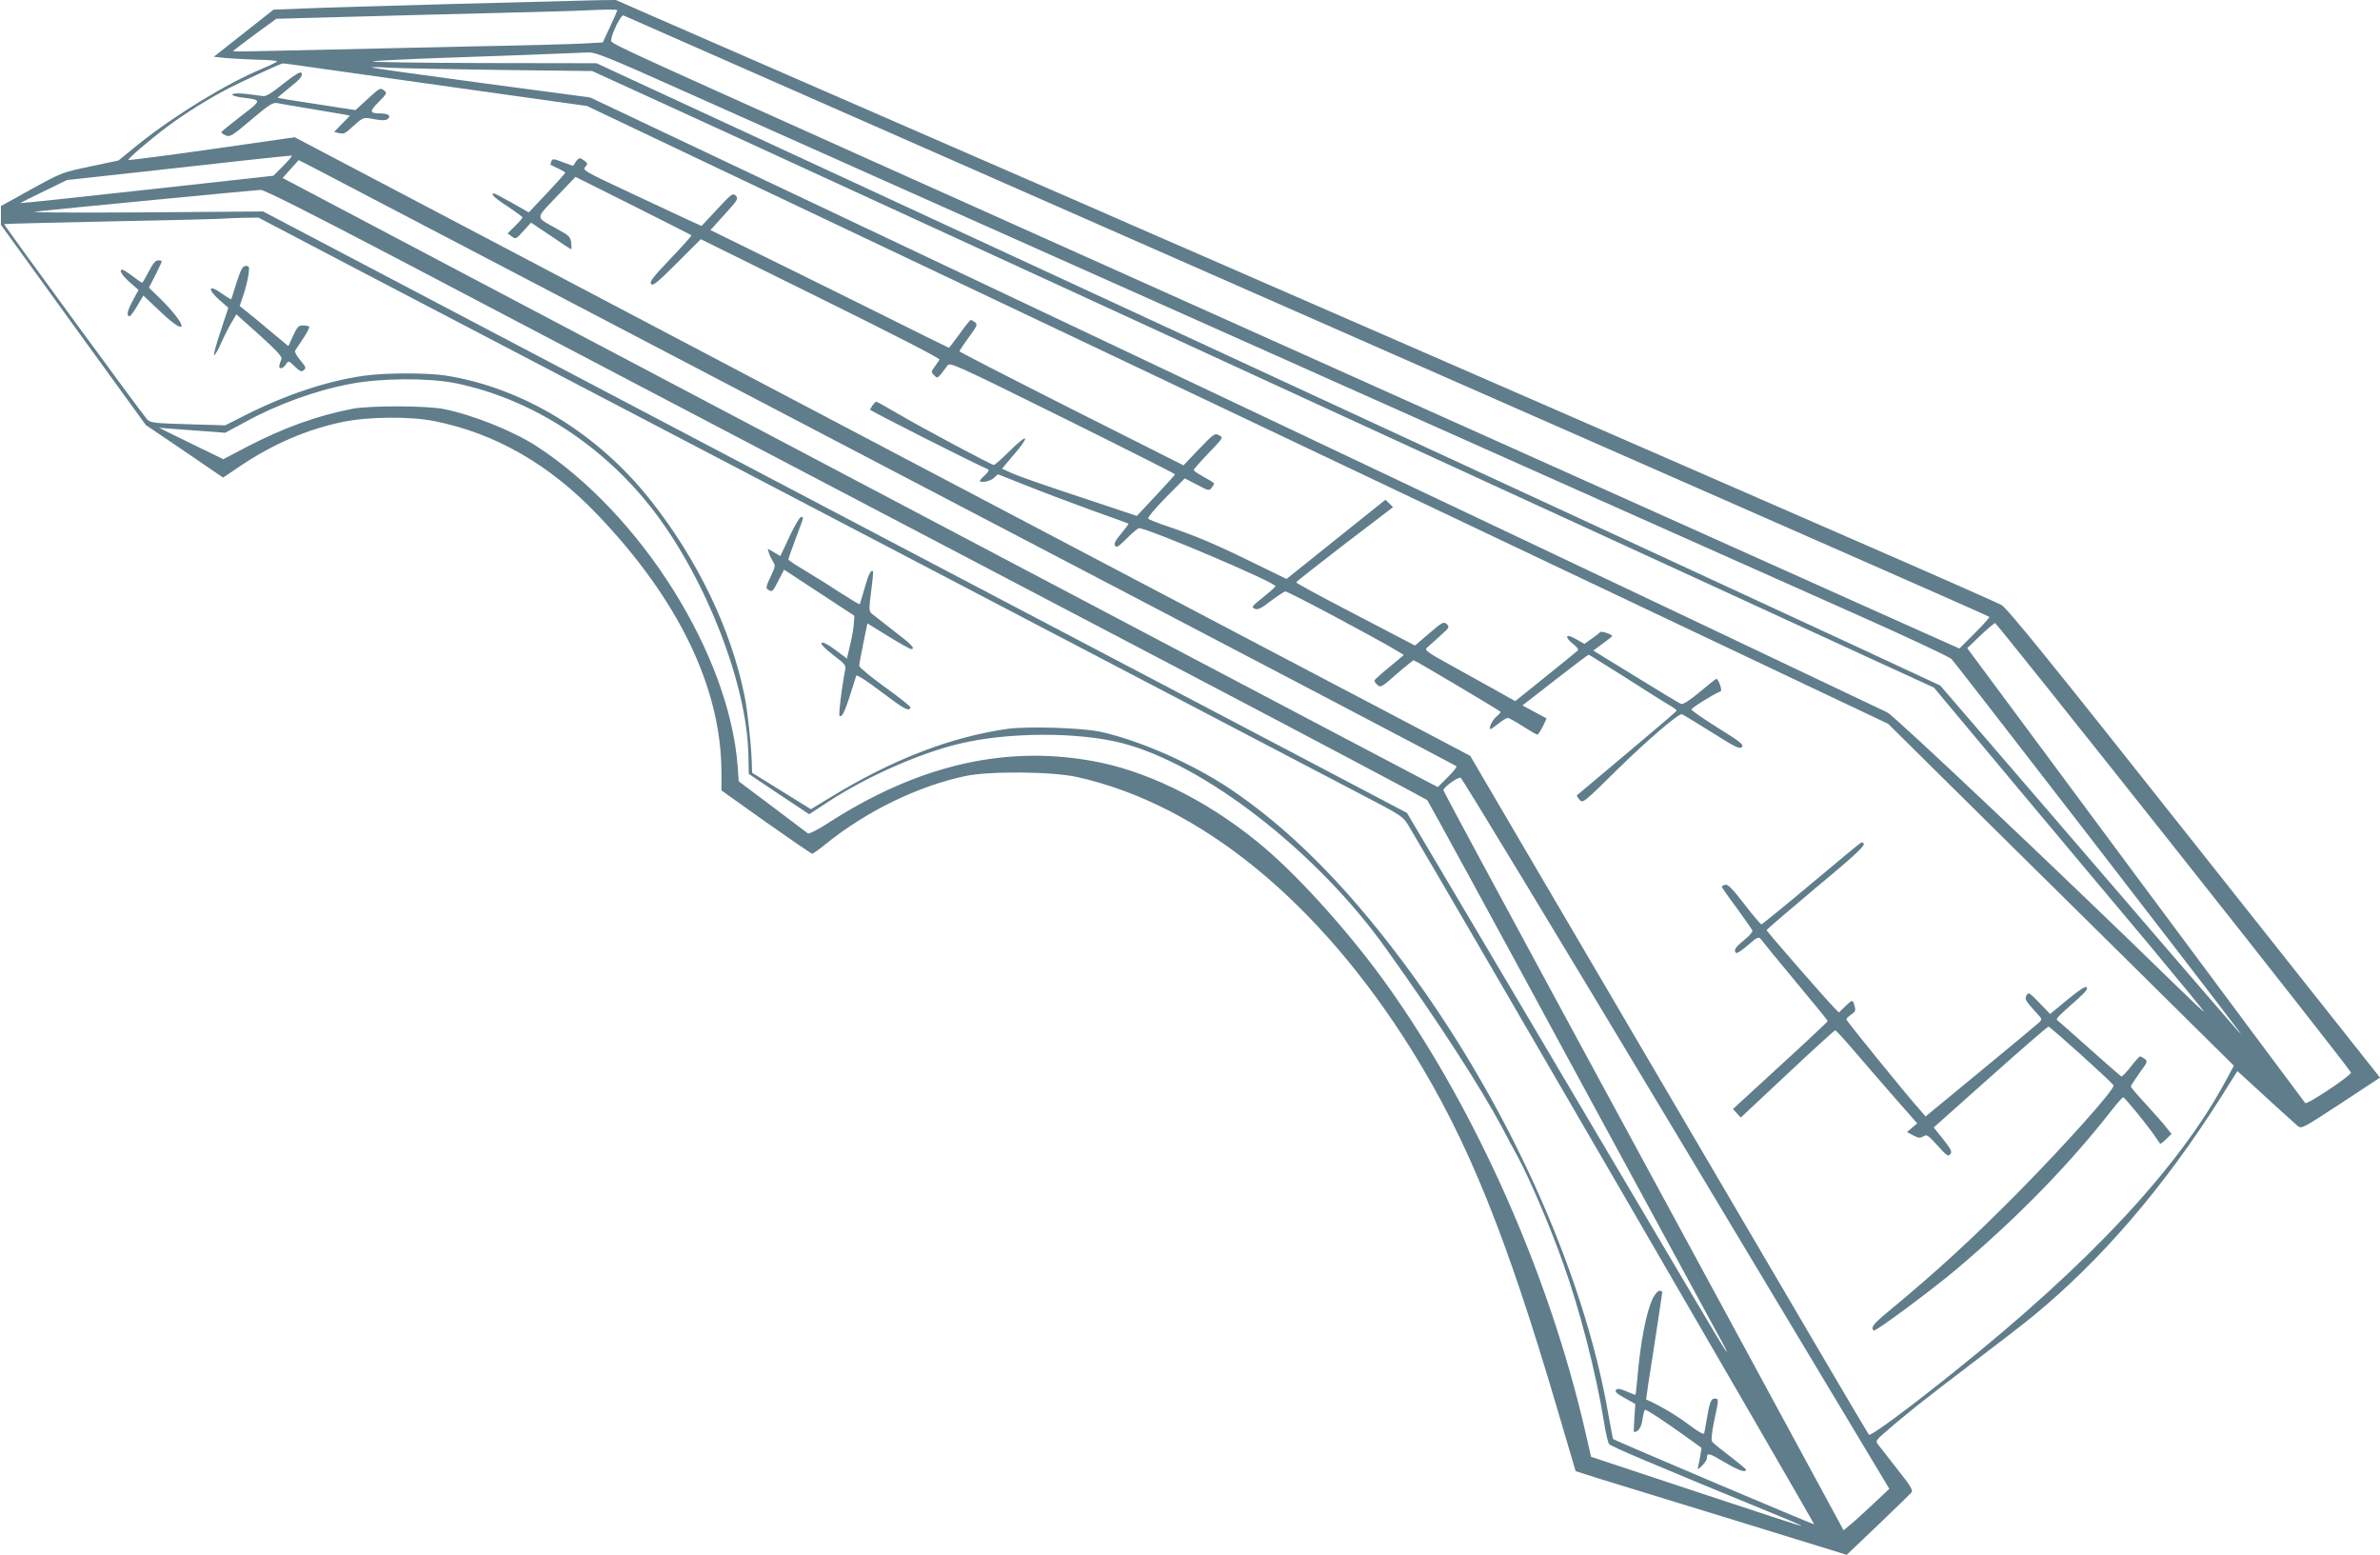 <?xml version="1.0" standalone="no"?>
<!DOCTYPE svg PUBLIC "-//W3C//DTD SVG 20010904//EN"
 "http://www.w3.org/TR/2001/REC-SVG-20010904/DTD/svg10.dtd">
<svg version="1.0" xmlns="http://www.w3.org/2000/svg"
 width="1280pt" height="836pt" viewBox="0 0 1280 836"
 preserveAspectRatio="xMidYMid meet">
<g transform="translate(0,836) scale(0.1,-0.1)"
fill="#607d8b" stroke="none">
<path d="M2450 8339 c-371 -10 -743 -21 -827 -25 l-152 -6 -161 -127 -160
-126 63 -7 c34 -3 110 -7 170 -9 59 -1 107 -5 107 -9 0 -3 -36 -21 -79 -39
-191 -79 -471 -250 -667 -407 l-107 -87 -152 -32 c-151 -32 -154 -33 -316
-122 l-164 -91 0 -50 0 -51 389 -538 390 -538 208 -141 208 -142 96 65 c176
117 354 194 546 234 136 29 362 31 493 5 328 -65 621 -233 881 -506 435 -456
663 -930 664 -1382 l0 -98 239 -170 c132 -93 244 -170 249 -170 5 0 38 23 73
52 220 177 493 310 749 365 130 28 469 25 603 -5 662 -147 1302 -670 1802
-1472 298 -480 504 -987 781 -1928 l98 -332 125 -40 c70 -21 398 -122 730
-224 l603 -186 168 160 c92 88 173 167 180 175 10 12 -4 35 -81 132 -51 65
-97 124 -103 132 -8 10 -2 22 29 48 112 99 223 187 455 363 140 106 301 230
357 276 366 301 702 693 1004 1169 l92 146 31 -28 c98 -91 274 -251 292 -266
22 -18 25 -16 233 120 l211 139 -998 1259 c-778 983 -1007 1265 -1038 1282
-21 12 -397 178 -834 368 -437 191 -896 391 -1020 445 -124 54 -754 328 -1400
610 -646 281 -1224 533 -1285 560 -60 27 -639 279 -1285 560 -646 282 -1277
557 -1402 611 l-226 99 -94 -1 c-51 -1 -397 -10 -768 -20z m870 -34 c0 -2 -17
-43 -39 -89 l-39 -84 -103 -6 c-57 -3 -338 -11 -624 -16 -286 -6 -686 -15
-890 -20 -203 -5 -371 -8 -372 -6 -2 1 50 41 115 89 l118 86 369 10 c204 6
566 15 805 21 239 6 458 12 485 14 102 5 175 6 175 1z m1260 -568 c1377 -606
4563 -2008 5495 -2417 341 -150 622 -274 624 -277 3 -2 -32 -41 -78 -87 l-83
-83 -206 92 c-114 51 -470 210 -792 355 -612 275 -1942 871 -2430 1090 -320
143 -1552 696 -2415 1083 -1461 656 -1410 632 -1408 653 4 37 53 136 66 131 7
-3 559 -246 1227 -540z m-938 149 c238 -106 789 -352 1223 -546 435 -194 999
-446 1255 -560 256 -114 818 -365 1250 -558 432 -193 1084 -484 1450 -647 366
-163 888 -396 1160 -517 272 -121 505 -230 516 -242 18 -17 1359 -1753 1527
-1976 64 -85 97 -123 -805 925 l-783 909 -445 207 c-245 113 -740 342 -1100
509 -360 166 -900 416 -1200 555 -1337 619 -1802 834 -2495 1155 -407 189
-1020 472 -1363 631 l-624 289 -616 1 c-339 1 -603 5 -587 9 17 4 201 13 410
20 209 7 454 16 545 20 91 4 184 7 207 8 34 2 116 -31 475 -192z m-1907 104
c116 -16 483 -68 816 -115 l606 -85 934 -444 c514 -244 1422 -675 2019 -958
597 -284 1580 -751 2185 -1038 605 -287 1271 -603 1480 -702 l380 -180 290
-287 c160 -158 578 -572 930 -919 l639 -632 -39 -73 c-252 -471 -735 -989
-1465 -1573 -265 -212 -450 -348 -459 -338 -5 5 -383 648 -841 1429 -458 781
-939 1600 -1068 1820 l-235 401 -296 156 c-163 85 -1124 591 -2136 1123 -1012
533 -2301 1211 -2865 1508 l-1025 539 -447 -64 c-247 -35 -448 -61 -448 -58 0
9 114 107 203 174 101 76 235 160 348 217 81 41 269 127 279 128 3 1 100 -12
215 -29z m950 -6 l500 -6 280 -128 c154 -70 703 -322 1220 -560 517 -238 1104
-508 1305 -600 201 -92 757 -348 1235 -568 479 -220 1259 -579 1735 -797 476
-219 995 -457 1153 -530 l288 -132 421 -504 c232 -277 560 -669 730 -871 169
-203 305 -368 301 -368 -3 0 -71 64 -152 143 -588 574 -1509 1445 -1550 1466
-25 13 -1606 763 -3512 1666 l-3465 1641 -585 78 c-321 43 -586 80 -589 83 -3
3 38 3 90 -1 52 -3 320 -8 595 -12z m-1163 -517 l-52 -52 -680 -75 c-374 -41
-680 -74 -680 -72 0 2 56 30 125 63 l125 61 357 39 c197 22 468 52 603 67 135
15 247 26 250 25 2 -2 -19 -27 -48 -56z m484 -176 c220 -115 1619 -846 3109
-1626 1491 -779 2713 -1420 2717 -1424 5 -4 -16 -31 -46 -60 l-53 -53 -54 28
c-30 15 -990 521 -2134 1124 -1144 603 -2518 1328 -3053 1610 l-972 513 42 47
c24 27 44 48 44 49 1 1 181 -93 400 -208z m116 -314 c658 -345 1331 -699 4273
-2241 698 -366 1274 -672 1281 -678 6 -7 346 -629 754 -1383 409 -753 764
-1408 790 -1455 62 -112 74 -137 63 -125 -6 6 -111 181 -234 390 -124 209
-508 858 -853 1442 l-629 1062 -646 340 c-939 493 -2789 1465 -4241 2229
l-1265 665 -650 -5 c-406 -2 -620 -1 -570 5 121 13 1176 115 1207 116 18 1
266 -124 720 -362z m-200 -66 c293 -153 1023 -535 1623 -848 600 -314 1639
-857 2310 -1208 671 -351 1326 -693 1455 -761 233 -121 235 -123 267 -176 138
-230 2183 -3751 2180 -3754 -3 -3 -1077 452 -1082 459 -1 1 -12 61 -25 132
-133 774 -554 1700 -1110 2440 -311 415 -614 716 -930 927 -202 134 -481 257
-690 303 -100 22 -392 31 -502 16 -306 -44 -616 -163 -955 -370 l-102 -62
-158 98 -158 98 -2 60 c-4 103 -23 277 -39 355 -73 359 -254 734 -508 1054
-286 360 -689 603 -1101 667 -100 15 -323 15 -435 -1 -197 -27 -422 -102 -636
-210 l-113 -57 -200 6 c-183 5 -202 8 -220 26 -25 27 -772 1047 -769 1050 2 2
266 8 588 15 322 6 592 13 600 15 8 1 52 3 97 4 l83 1 532 -279z m526 -611
c410 -83 802 -336 1074 -695 280 -370 495 -927 503 -1303 l2 -103 162 -109
163 -108 107 70 c206 134 487 258 700 309 261 63 638 64 873 4 443 -113 1049
-583 1419 -1101 281 -392 510 -746 629 -969 29 -55 66 -125 83 -155 66 -123
173 -373 243 -570 89 -247 178 -592 220 -853 9 -59 22 -114 28 -121 11 -14
212 -99 964 -408 40 -17 72 -31 70 -33 -2 -1 -257 82 -567 185 l-564 187 -33
144 c-194 837 -583 1714 -1056 2381 -190 268 -461 573 -663 746 -272 233 -596
401 -887 462 -491 101 -974 -7 -1473 -331 -50 -32 -94 -54 -100 -50 -5 4 -91
69 -191 144 l-181 136 -6 84 c-47 602 -521 1355 -1083 1719 -127 82 -343 168
-499 199 -92 18 -396 19 -490 1 -193 -38 -370 -102 -572 -207 l-122 -64 -173
84 -173 85 75 -6 c41 -3 121 -9 178 -13 l103 -8 106 57 c172 95 381 171 568
206 161 31 418 33 563 4z m9242 -2491 c524 -661 953 -1208 954 -1216 1 -16
-236 -174 -246 -164 -4 4 -415 556 -913 1226 l-905 1220 71 68 c39 37 75 67
79 67 4 0 437 -541 960 -1201z m-2677 -1541 l1148 -1913 -88 -83 c-48 -45
-104 -96 -123 -111 l-35 -29 -432 797 c-237 438 -720 1329 -1074 1981 -353
652 -644 1192 -646 1200 -3 14 68 67 92 69 6 1 527 -860 1158 -1911z"/>
<path d="M1524 7910 c-73 -58 -94 -70 -116 -66 -15 3 -57 8 -93 12 -82 8 -90
-11 -8 -21 103 -13 103 -12 -12 -100 -57 -44 -105 -83 -105 -86 0 -3 11 -11
24 -17 22 -10 34 -3 137 84 93 79 117 94 138 90 14 -3 96 -17 181 -31 85 -14
168 -28 184 -31 l28 -6 -42 -43 -43 -44 27 -7 c22 -5 34 -1 59 23 72 65 68 64
131 52 44 -8 61 -7 72 2 19 15 2 29 -38 29 -61 0 -63 10 -12 61 46 47 47 49
29 63 -22 16 -19 17 -116 -72 l-37 -34 -208 32 c-115 17 -210 33 -211 34 -1 1
22 21 52 45 71 56 86 74 76 89 -5 9 -33 -8 -97 -58z"/>
<path d="M2966 7494 c-3 -9 -6 -17 -6 -18 0 -2 18 -11 40 -21 22 -10 40 -21
40 -24 -1 -3 -45 -53 -99 -110 l-97 -103 -90 51 c-50 28 -93 51 -97 51 -22 0
2 -24 73 -70 44 -29 80 -56 80 -59 0 -4 -18 -25 -40 -46 l-40 -40 22 -16 c21
-16 23 -16 63 29 l41 45 106 -71 c58 -40 107 -72 110 -72 2 0 2 16 0 35 -4 31
-11 39 -76 74 -119 67 -119 51 -3 173 l102 107 310 -155 c170 -85 311 -157
314 -159 2 -2 -49 -59 -113 -126 -95 -100 -114 -124 -104 -136 9 -12 33 7 139
113 l128 128 645 -319 c401 -198 643 -322 639 -329 -4 -6 -16 -23 -27 -39 -19
-26 -19 -28 -2 -45 16 -16 18 -16 38 8 11 14 26 34 34 45 13 18 40 6 618 -280
333 -165 605 -302 605 -305 1 -3 -45 -54 -102 -114 l-103 -110 -309 103 c-171
56 -334 113 -363 127 l-53 24 65 77 c36 41 63 80 59 85 -3 6 -40 -24 -82 -66
-42 -42 -81 -76 -86 -76 -13 0 -380 196 -515 275 -61 36 -114 65 -117 65 -8 0
-32 -33 -33 -43 0 -6 547 -283 635 -321 6 -3 -2 -16 -17 -30 -16 -14 -28 -28
-28 -31 0 -14 56 -3 75 15 l22 20 159 -63 c87 -35 245 -94 349 -132 105 -37
192 -69 194 -71 2 -1 -16 -25 -39 -53 -31 -36 -40 -54 -33 -65 7 -13 18 -6 63
39 30 30 60 55 66 55 48 0 732 -291 734 -312 0 -3 -30 -30 -66 -59 -61 -48
-65 -54 -46 -62 16 -7 33 0 87 42 38 28 72 51 78 51 15 0 480 -247 605 -322
l32 -20 -77 -64 c-43 -35 -79 -68 -81 -72 -1 -5 6 -16 16 -25 17 -15 23 -12
102 58 47 41 89 74 93 75 7 0 452 -264 467 -277 2 -2 -7 -14 -22 -26 -23 -19
-45 -67 -31 -67 3 0 22 14 43 30 21 17 43 30 49 30 6 0 42 -20 81 -45 39 -25
74 -45 78 -45 4 0 17 19 29 43 l21 44 -65 35 -65 35 176 137 c96 75 177 136
180 136 2 0 91 -56 198 -123 106 -68 212 -135 235 -148 24 -13 42 -27 40 -31
-1 -3 -121 -106 -267 -228 -146 -123 -267 -224 -269 -226 -2 -2 4 -13 14 -24
18 -20 20 -18 204 163 158 155 323 297 346 297 3 0 74 -43 157 -95 130 -82
153 -94 166 -82 12 12 -6 27 -128 103 -78 49 -142 93 -143 99 -2 8 126 87 157
98 10 4 -12 67 -23 67 -3 0 -44 -32 -90 -71 -55 -46 -90 -68 -100 -64 -8 3
-118 69 -244 147 l-228 140 50 37 c28 20 51 38 51 41 0 10 -60 29 -65 21 -2
-4 -22 -20 -44 -35 l-40 -28 -46 26 c-55 33 -64 12 -13 -28 21 -16 29 -29 23
-34 -6 -5 -83 -69 -173 -141 l-163 -131 -112 63 c-62 35 -172 96 -245 136
-110 60 -131 76 -120 86 7 7 39 35 70 63 53 47 55 51 39 66 -17 15 -23 12 -94
-49 l-77 -66 -320 167 c-176 91 -320 169 -319 173 0 3 117 95 260 205 l261
199 -20 20 -21 20 -266 -213 -266 -213 -207 101 c-191 93 -292 135 -462 192
-36 13 -69 26 -74 31 -6 5 33 52 93 113 l103 104 65 -34 c62 -33 66 -34 79
-17 7 10 14 20 14 23 0 3 -25 19 -55 35 -30 17 -55 33 -55 38 0 4 36 45 80 91
80 83 80 83 56 96 -23 12 -28 8 -108 -75 l-83 -87 -602 303 c-331 167 -603
307 -603 310 0 4 23 37 50 75 46 63 49 70 33 82 -9 6 -19 12 -22 12 -3 0 -31
-34 -60 -75 -30 -41 -56 -75 -58 -75 -1 0 -186 91 -410 203 -225 111 -512 254
-640 316 l-232 114 76 84 c71 78 75 85 60 101 -16 15 -23 10 -100 -73 l-84
-90 -66 30 c-36 17 -181 84 -321 150 -242 113 -254 120 -239 137 15 17 15 19
-3 33 -25 19 -30 19 -48 -6 l-14 -21 -55 20 c-48 19 -56 19 -61 6z"/>
<path d="M9743 3610 c-144 -121 -266 -220 -270 -220 -4 0 -46 49 -92 109 -64
83 -88 107 -102 104 -11 -3 -19 -8 -19 -11 0 -3 36 -55 81 -115 44 -61 82
-115 84 -121 2 -6 -18 -29 -45 -51 -48 -38 -59 -58 -42 -69 5 -3 31 15 59 39
57 50 63 52 79 28 7 -10 89 -110 183 -223 94 -113 171 -207 171 -210 0 -3
-115 -111 -255 -239 l-255 -234 21 -23 21 -23 251 235 c137 129 253 234 257
234 4 0 43 -42 86 -92 44 -51 141 -164 217 -251 l138 -157 -28 -24 -27 -23 34
-18 c28 -15 37 -15 54 -5 18 12 25 7 76 -49 49 -55 58 -61 69 -47 11 13 5 25
-38 80 l-51 64 304 271 c167 149 308 271 313 271 11 -1 345 -302 350 -316 7
-20 -251 -309 -506 -568 -258 -261 -441 -429 -708 -650 -77 -63 -95 -87 -75
-100 10 -6 317 222 447 332 325 275 602 558 834 855 29 37 56 67 60 67 8 0
133 -153 171 -210 13 -19 25 -37 27 -39 2 -3 16 8 33 24 l29 28 -29 36 c-15
20 -65 75 -109 124 -45 48 -81 91 -81 95 0 4 21 37 46 72 44 59 46 64 28 77
-10 7 -21 13 -25 13 -3 0 -26 -25 -49 -55 -24 -31 -47 -54 -51 -53 -4 2 -78
66 -164 143 -86 77 -164 146 -173 153 -19 14 -24 8 107 125 38 34 51 51 44 58
-8 8 -38 -12 -104 -66 l-93 -77 -58 60 c-54 56 -59 59 -69 40 -11 -21 -8 -26
55 -96 30 -32 30 -32 11 -51 -11 -10 -152 -128 -314 -261 l-295 -243 -30 35
c-73 81 -396 479 -396 487 0 5 12 16 26 26 21 13 25 22 19 43 -10 39 -12 39
-50 2 l-35 -34 -24 24 c-55 57 -366 413 -365 419 0 3 121 107 269 231 243 202
280 239 240 240 -3 0 -123 -99 -267 -220z"/>
<path d="M800 6900 c-17 -33 -33 -60 -36 -60 -3 0 -26 16 -51 35 -25 19 -50
35 -54 35 -22 0 -5 -28 38 -67 l48 -42 -33 -61 c-29 -56 -33 -80 -14 -80 4 0
22 25 40 55 l33 56 96 -91 c149 -141 144 -73 -5 74 l-61 59 35 68 c19 38 34
71 34 74 0 3 -9 5 -20 5 -14 0 -28 -17 -50 -60z"/>
<path d="M1273 6843 c-15 -49 -28 -90 -30 -92 -1 -2 -24 13 -52 32 -69 50 -78
24 -12 -35 l49 -43 -42 -127 c-24 -71 -39 -128 -34 -128 4 0 22 30 38 67 17
38 42 87 56 110 l25 43 125 -112 c89 -80 123 -117 118 -128 -15 -36 -16 -50
-3 -50 8 0 20 10 27 21 14 21 14 21 47 -11 29 -28 37 -31 49 -20 14 11 11 17
-19 53 -19 22 -31 45 -28 51 4 6 23 36 44 67 21 31 35 59 32 63 -4 3 -19 6
-34 6 -24 0 -31 -8 -53 -56 l-25 -55 -94 78 c-51 43 -110 92 -131 108 l-37 30
20 58 c11 33 23 81 27 108 6 45 5 49 -14 49 -17 0 -25 -15 -49 -87z"/>
<path d="M4246 5475 l-49 -105 -34 20 -34 20 6 -22 c4 -13 14 -34 22 -47 14
-22 13 -28 -13 -83 -24 -50 -26 -61 -14 -68 23 -15 25 -13 57 49 l30 58 189
-124 189 -124 -3 -42 c-1 -23 -10 -75 -20 -115 l-17 -73 -63 47 c-41 31 -67
43 -73 37 -6 -6 15 -28 61 -64 66 -50 71 -56 65 -84 -17 -84 -36 -238 -30
-243 15 -15 33 29 90 215 3 7 59 -29 136 -88 124 -93 148 -107 156 -83 1 5
-60 54 -137 109 -76 55 -139 107 -139 115 0 8 10 63 22 121 l22 107 112 -69
c62 -38 117 -69 123 -69 26 0 2 26 -92 97 -55 43 -109 85 -119 93 -16 14 -16
23 -4 120 8 58 12 106 10 108 -11 11 -24 -16 -45 -90 -13 -46 -25 -85 -26 -87
-2 -2 -52 28 -111 66 -59 39 -145 92 -190 119 -46 27 -83 52 -83 56 0 4 18 56
40 114 46 122 44 114 28 114 -7 0 -35 -47 -62 -105z"/>
<path d="M8891 1383 c-37 -74 -69 -239 -86 -445 -4 -43 -8 -78 -10 -78 -2 0
-24 9 -48 19 -36 15 -48 17 -56 7 -7 -9 5 -20 47 -43 l57 -32 -5 -75 c-3 -42
-4 -76 -2 -76 23 0 40 26 46 70 4 27 10 50 14 50 10 0 116 -70 220 -145 l83
-60 -6 -40 c-4 -22 -9 -49 -12 -60 -5 -18 -3 -18 21 4 14 14 26 32 26 41 0 31
11 28 93 -21 76 -45 117 -60 117 -41 0 4 -39 36 -86 72 -47 36 -90 70 -95 77
-7 8 -4 44 10 112 26 122 26 121 2 121 -20 0 -28 -24 -46 -135 -4 -22 -8 -46
-10 -52 -3 -8 -38 13 -88 51 -65 49 -163 106 -224 131 -1 0 18 129 43 285 24
157 44 288 44 293 0 4 -7 7 -15 7 -8 0 -23 -17 -34 -37z"/>
</g>
</svg>

